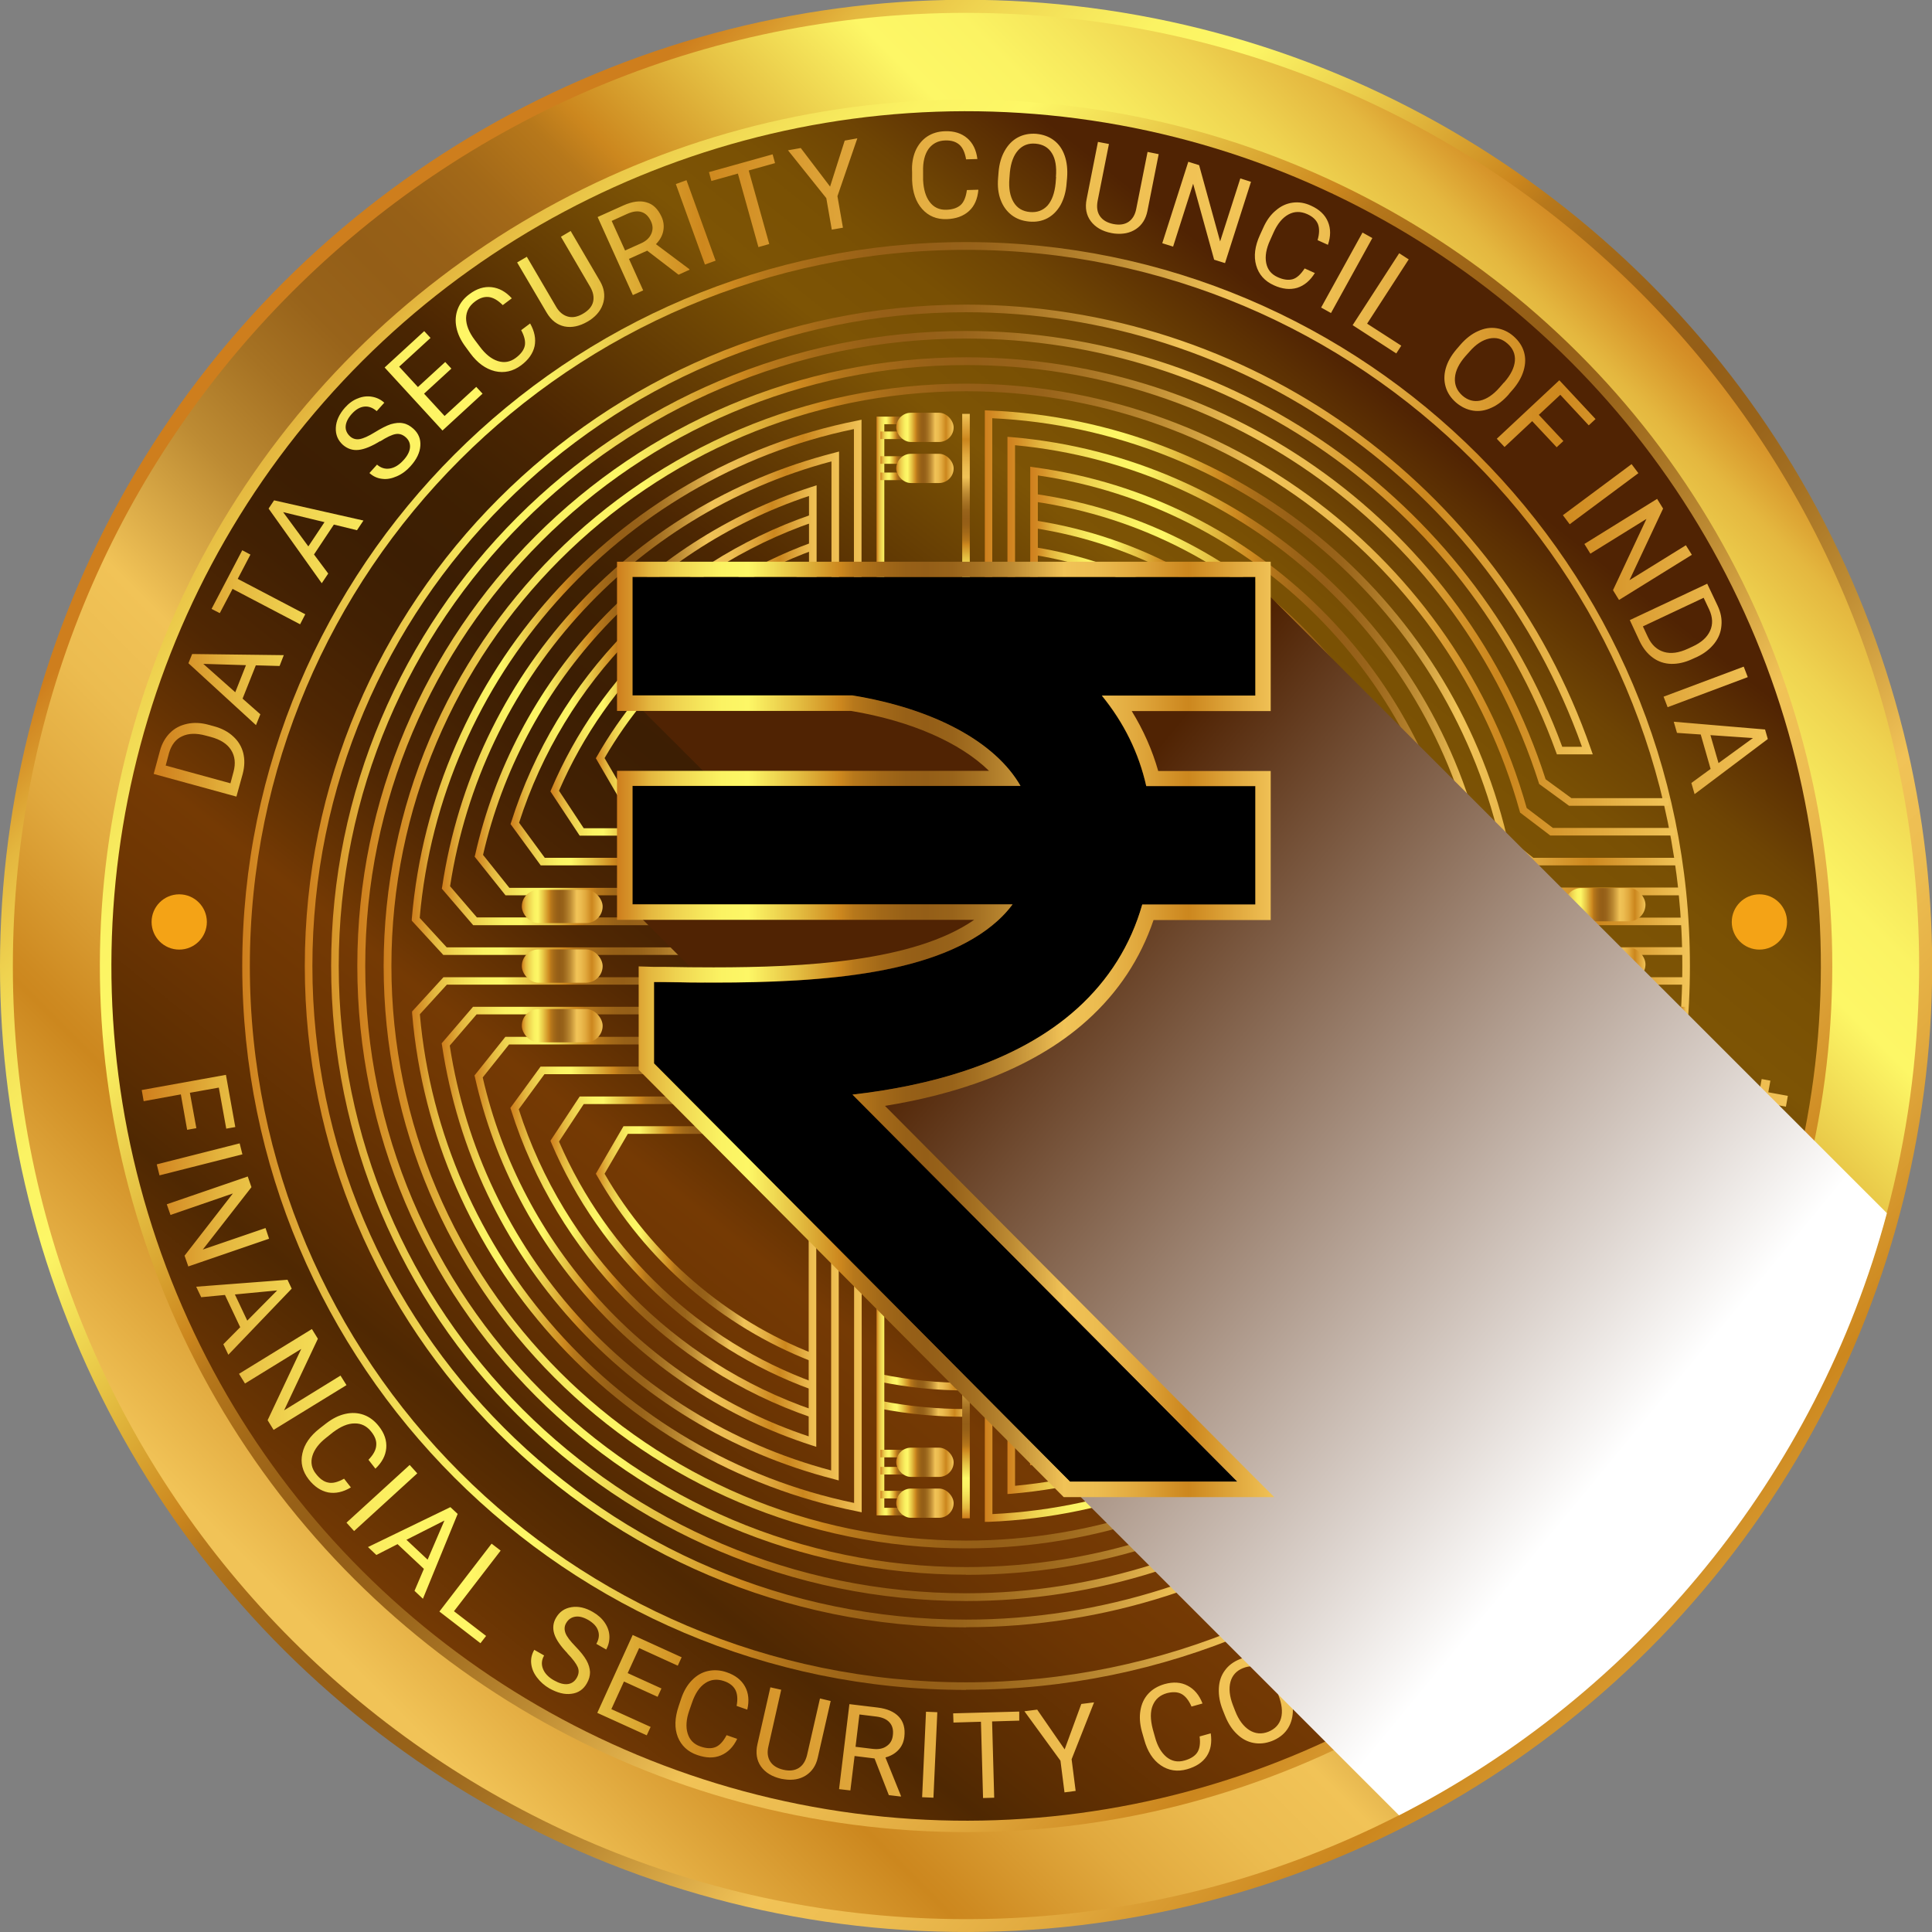 <?xml version="1.0" encoding="UTF-8"?>
<svg xmlns="http://www.w3.org/2000/svg" xmlns:xlink="http://www.w3.org/1999/xlink" viewBox="0 0 119.55 119.55">
  <rect x="0" y="0" width="119.55" height="119.55" fill="#808080" stroke="none"/>
  <defs>
    <style>
      .cls-1 {
        fill: url(#linear-gradient-84);
        mix-blend-mode: multiply;
      }

      .cls-1, .cls-2, .cls-3, .cls-4, .cls-5, .cls-6, .cls-7, .cls-8, .cls-9, .cls-10, .cls-11, .cls-12, .cls-13, .cls-14, .cls-15, .cls-16, .cls-17, .cls-18, .cls-19, .cls-20, .cls-21, .cls-22, .cls-23, .cls-24, .cls-25, .cls-26, .cls-27, .cls-28, .cls-29, .cls-30, .cls-31, .cls-32, .cls-33, .cls-34, .cls-35, .cls-36, .cls-37, .cls-38, .cls-39, .cls-40, .cls-41, .cls-42, .cls-43, .cls-44, .cls-45, .cls-46, .cls-47, .cls-48, .cls-49, .cls-50, .cls-51, .cls-52, .cls-53, .cls-54, .cls-55, .cls-56, .cls-57, .cls-58, .cls-59, .cls-60, .cls-61, .cls-62, .cls-63, .cls-64, .cls-65, .cls-66, .cls-67, .cls-68, .cls-69, .cls-70, .cls-71, .cls-72, .cls-73, .cls-74, .cls-75, .cls-76, .cls-77, .cls-78, .cls-79, .cls-80, .cls-81, .cls-82, .cls-83, .cls-84, .cls-85, .cls-86, .cls-87, .cls-88, .cls-89 {
        stroke-width: 0px;
      }

      .cls-90 {
        clip-path: url(#clippath);
      }

      .cls-2 {
        fill: none;
      }

      .cls-3 {
        fill: url(#linear-gradient);
      }

      .cls-4 {
        fill: #f4a316;
      }

      .cls-5 {
        fill: url(#linear-gradient-38);
      }

      .cls-6 {
        fill: url(#linear-gradient-33);
      }

      .cls-7 {
        fill: url(#linear-gradient-29);
      }

      .cls-8 {
        fill: url(#linear-gradient-32);
      }

      .cls-9 {
        fill: url(#linear-gradient-30);
      }

      .cls-10 {
        fill: url(#linear-gradient-31);
      }

      .cls-11 {
        fill: url(#linear-gradient-36);
      }

      .cls-12 {
        fill: url(#linear-gradient-39);
      }

      .cls-13 {
        fill: url(#linear-gradient-34);
      }

      .cls-14 {
        fill: url(#linear-gradient-37);
      }

      .cls-15 {
        fill: url(#linear-gradient-35);
      }

      .cls-16 {
        fill: url(#linear-gradient-28);
      }

      .cls-17 {
        fill: url(#linear-gradient-25);
      }

      .cls-18 {
        fill: url(#linear-gradient-11);
      }

      .cls-19 {
        fill: url(#linear-gradient-12);
      }

      .cls-20 {
        fill: url(#linear-gradient-13);
      }

      .cls-21 {
        fill: url(#linear-gradient-10);
      }

      .cls-22 {
        fill: url(#linear-gradient-17);
      }

      .cls-23 {
        fill: url(#linear-gradient-16);
      }

      .cls-24 {
        fill: url(#linear-gradient-19);
      }

      .cls-25 {
        fill: url(#linear-gradient-15);
      }

      .cls-26 {
        fill: url(#linear-gradient-23);
      }

      .cls-27 {
        fill: url(#linear-gradient-21);
      }

      .cls-28 {
        fill: url(#linear-gradient-18);
      }

      .cls-29 {
        fill: url(#linear-gradient-14);
      }

      .cls-30 {
        fill: url(#linear-gradient-22);
      }

      .cls-31 {
        fill: url(#linear-gradient-20);
      }

      .cls-32 {
        fill: url(#linear-gradient-27);
      }

      .cls-33 {
        fill: url(#linear-gradient-24);
      }

      .cls-34 {
        fill: url(#linear-gradient-26);
      }

      .cls-35 {
        fill: url(#linear-gradient-45);
      }

      .cls-36 {
        fill: url(#linear-gradient-46);
      }

      .cls-37 {
        fill: url(#linear-gradient-44);
      }

      .cls-38 {
        fill: url(#linear-gradient-48);
      }

      .cls-39 {
        fill: url(#linear-gradient-49);
      }

      .cls-40 {
        fill: url(#linear-gradient-47);
      }

      .cls-41 {
        fill: url(#linear-gradient-42);
      }

      .cls-42 {
        fill: url(#linear-gradient-43);
      }

      .cls-43 {
        fill: url(#linear-gradient-40);
      }

      .cls-44 {
        fill: url(#linear-gradient-41);
      }

      .cls-45 {
        fill: url(#linear-gradient-59);
      }

      .cls-46 {
        fill: url(#linear-gradient-57);
      }

      .cls-47 {
        fill: url(#linear-gradient-58);
      }

      .cls-48 {
        fill: url(#linear-gradient-55);
      }

      .cls-49 {
        fill: url(#linear-gradient-56);
      }

      .cls-50 {
        fill: url(#linear-gradient-53);
      }

      .cls-51 {
        fill: url(#linear-gradient-51);
      }

      .cls-52 {
        fill: url(#linear-gradient-52);
      }

      .cls-53 {
        fill: url(#linear-gradient-50);
      }

      .cls-54 {
        fill: url(#linear-gradient-54);
      }

      .cls-55 {
        fill: url(#linear-gradient-60);
      }

      .cls-56 {
        fill: url(#linear-gradient-61);
      }

      .cls-57 {
        fill: url(#linear-gradient-62);
      }

      .cls-58 {
        fill: url(#linear-gradient-65);
      }

      .cls-59 {
        fill: url(#linear-gradient-79);
      }

      .cls-60 {
        fill: url(#linear-gradient-78);
      }

      .cls-61 {
        fill: url(#linear-gradient-77);
      }

      .cls-62 {
        fill: url(#linear-gradient-75);
      }

      .cls-63 {
        fill: url(#linear-gradient-76);
      }

      .cls-64 {
        fill: url(#linear-gradient-74);
      }

      .cls-65 {
        fill: url(#linear-gradient-67);
      }

      .cls-66 {
        fill: url(#linear-gradient-68);
      }

      .cls-67 {
        fill: url(#linear-gradient-66);
      }

      .cls-68 {
        fill: url(#linear-gradient-63);
      }

      .cls-69 {
        fill: url(#linear-gradient-69);
      }

      .cls-70 {
        fill: url(#linear-gradient-64);
      }

      .cls-71 {
        fill: url(#linear-gradient-71);
      }

      .cls-72 {
        fill: url(#linear-gradient-72);
      }

      .cls-73 {
        fill: url(#linear-gradient-70);
      }

      .cls-74 {
        fill: url(#linear-gradient-73);
      }

      .cls-75 {
        fill: url(#linear-gradient-85);
      }

      .cls-76 {
        fill: url(#linear-gradient-82);
      }

      .cls-77 {
        fill: url(#linear-gradient-83);
      }

      .cls-78 {
        fill: url(#linear-gradient-86);
      }

      .cls-79 {
        fill: url(#linear-gradient-80);
      }

      .cls-80 {
        fill: url(#linear-gradient-81);
      }

      .cls-81 {
        fill: #000;
      }

      .cls-82 {
        fill: url(#linear-gradient-4);
      }

      .cls-83 {
        fill: url(#linear-gradient-2);
      }

      .cls-84 {
        fill: url(#linear-gradient-3);
      }

      .cls-85 {
        fill: url(#linear-gradient-8);
      }

      .cls-86 {
        fill: url(#linear-gradient-9);
      }

      .cls-87 {
        fill: url(#linear-gradient-7);
      }

      .cls-88 {
        fill: url(#linear-gradient-5);
      }

      .cls-89 {
        fill: url(#linear-gradient-6);
      }

      .cls-91 {
        isolation: isolate;
      }
    </style>
    <clipPath id="clippath">
      <circle class="cls-2" cx="59.78" cy="59.78" r="59.78" transform="translate(-17.82 26.22) rotate(-21.62)"/>
    </clipPath>
    <linearGradient id="linear-gradient" x1="22.45" y1="22.45" x2="110.43" y2="110.43" gradientTransform="translate(26.22 -17.82) rotate(21.62)" gradientUnits="userSpaceOnUse">
      <stop offset="0" stop-color="#ce7e1d"/>
      <stop offset=".02" stop-color="#d69329"/>
      <stop offset=".05" stop-color="#e4b73f"/>
      <stop offset=".09" stop-color="#efd350"/>
      <stop offset=".13" stop-color="#f6e75c"/>
      <stop offset=".16" stop-color="#fbf363"/>
      <stop offset=".2" stop-color="#fdf766"/>
      <stop offset=".27" stop-color="#e6c244"/>
      <stop offset=".34" stop-color="#cc871e"/>
      <stop offset=".36" stop-color="#b7781b"/>
      <stop offset=".4" stop-color="#a36918"/>
      <stop offset=".44" stop-color="#976017"/>
      <stop offset=".47" stop-color="#945e17"/>
      <stop offset=".51" stop-color="#98631a"/>
      <stop offset=".55" stop-color="#a67223"/>
      <stop offset=".6" stop-color="#bd8b33"/>
      <stop offset=".65" stop-color="#ddad49"/>
      <stop offset=".68" stop-color="#f1c357"/>
      <stop offset=".73" stop-color="#ecbc50"/>
      <stop offset=".79" stop-color="#e1a93e"/>
      <stop offset=".86" stop-color="#ce8a21"/>
      <stop offset=".87" stop-color="#cc871e"/>
      <stop offset="1" stop-color="#f1c357"/>
    </linearGradient>
    <linearGradient id="linear-gradient-2" x1="102.3" y1="17.25" x2="19.09" y2="100.46" gradientTransform="matrix(1,0,0,1,0,0)" xlink:href="#linear-gradient"/>
    <linearGradient id="linear-gradient-3" x1="18.04" y1="18.04" x2="103.55" y2="103.55" gradientTransform="translate(111.21 -7.31) rotate(82.48)" xlink:href="#linear-gradient"/>
    <linearGradient id="linear-gradient-4" x1="87.21" y1="25.3" x2="26.59" y2="101.48" gradientTransform="translate(109.01 -8.94) rotate(80.62)" gradientUnits="userSpaceOnUse">
      <stop offset="0" stop-color="#502303"/>
      <stop offset=".03" stop-color="#5c3003"/>
      <stop offset=".08" stop-color="#6e4404"/>
      <stop offset=".13" stop-color="#795004"/>
      <stop offset=".19" stop-color="#7d5405"/>
      <stop offset=".34" stop-color="#4f2802"/>
      <stop offset=".35" stop-color="#4b2602"/>
      <stop offset=".41" stop-color="#3f2002"/>
      <stop offset=".47" stop-color="#3c1e03"/>
      <stop offset=".52" stop-color="#412003"/>
      <stop offset=".59" stop-color="#502703"/>
      <stop offset=".65" stop-color="#683403"/>
      <stop offset=".68" stop-color="#753a04"/>
      <stop offset=".74" stop-color="#6e3603"/>
      <stop offset=".83" stop-color="#5b2d02"/>
      <stop offset=".87" stop-color="#4f2802"/>
      <stop offset="1" stop-color="#753a04"/>
    </linearGradient>
    <linearGradient id="linear-gradient-5" x1="14.98" y1="59.78" x2="104.57" y2="59.78" gradientTransform="matrix(1,0,0,1,0,0)" xlink:href="#linear-gradient"/>
    <linearGradient id="linear-gradient-6" x1="9.52" y1="28.7" x2="109.39" y2="28.7" gradientUnits="userSpaceOnUse">
      <stop offset="0" stop-color="#d07f1d"/>
      <stop offset=".02" stop-color="#d79329"/>
      <stop offset=".05" stop-color="#e5b73f"/>
      <stop offset=".09" stop-color="#f0d350"/>
      <stop offset=".13" stop-color="#f8e75c"/>
      <stop offset=".16" stop-color="#fdf363"/>
      <stop offset=".2" stop-color="#fff766"/>
      <stop offset=".27" stop-color="#e7c243"/>
      <stop offset=".34" stop-color="#ce881e"/>
      <stop offset=".41" stop-color="#dca035"/>
      <stop offset=".5" stop-color="#e8b447"/>
      <stop offset=".59" stop-color="#efc053"/>
      <stop offset=".68" stop-color="#f2c457"/>
      <stop offset=".73" stop-color="#edbd50"/>
      <stop offset=".79" stop-color="#e2aa3e"/>
      <stop offset=".86" stop-color="#d08b21"/>
      <stop offset=".87" stop-color="#ce881e"/>
      <stop offset="1" stop-color="#f2c457"/>
    </linearGradient>
    <linearGradient id="linear-gradient-7" x1="8.76" y1="88.89" x2="110.63" y2="88.89" xlink:href="#linear-gradient-6"/>
    <linearGradient id="linear-gradient-8" x1="63.94" y1="44.83" x2="104.4" y2="44.83" gradientTransform="matrix(1,0,0,1,0,0)" xlink:href="#linear-gradient"/>
    <linearGradient id="linear-gradient-9" x1="31.58" y1="42.7" x2="50.36" y2="42.7" gradientTransform="matrix(1,0,0,1,0,0)" xlink:href="#linear-gradient"/>
    <linearGradient id="linear-gradient-10" x1="18.85" y1="59.78" x2="98.55" y2="59.78" gradientTransform="matrix(1,0,0,1,0,0)" xlink:href="#linear-gradient"/>
    <linearGradient id="linear-gradient-11" x1="63.94" y1="45.65" x2="87.66" y2="45.65" gradientTransform="matrix(1,0,0,1,0,0)" xlink:href="#linear-gradient"/>
    <linearGradient id="linear-gradient-12" x1="34.06" y1="42.64" x2="50.37" y2="42.64" gradientTransform="matrix(1,0,0,1,0,0)" xlink:href="#linear-gradient"/>
    <linearGradient id="linear-gradient-13" x1="54.44" y1="87.18" x2="59.77" y2="87.18" gradientTransform="matrix(1,0,0,1,0,0)" xlink:href="#linear-gradient"/>
    <linearGradient id="linear-gradient-14" x1="63.74" y1="73.9" x2="87.66" y2="73.9" gradientTransform="matrix(1,0,0,1,0,0)" xlink:href="#linear-gradient"/>
    <linearGradient id="linear-gradient-15" x1="34.06" y1="76.91" x2="50.37" y2="76.91" gradientTransform="matrix(1,0,0,1,0,0)" xlink:href="#linear-gradient"/>
    <linearGradient id="linear-gradient-16" x1="36.87" y1="76.96" x2="50.37" y2="76.96" gradientTransform="matrix(1,0,0,1,0,0)" xlink:href="#linear-gradient"/>
    <linearGradient id="linear-gradient-17" x1="63.94" y1="73.95" x2="85.93" y2="73.95" gradientTransform="matrix(1,0,0,1,0,0)" xlink:href="#linear-gradient"/>
    <linearGradient id="linear-gradient-18" x1="54.43" y1="85.53" x2="59.77" y2="85.53" gradientTransform="matrix(1,0,0,1,0,0)" xlink:href="#linear-gradient"/>
    <linearGradient id="linear-gradient-19" x1="63.94" y1="45.5" x2="85.9" y2="45.5" gradientTransform="matrix(1,0,0,1,0,0)" xlink:href="#linear-gradient"/>
    <linearGradient id="linear-gradient-20" x1="36.87" y1="42.59" x2="50.37" y2="42.59" gradientTransform="matrix(1,0,0,1,0,0)" xlink:href="#linear-gradient"/>
    <linearGradient id="linear-gradient-21" x1="102.23" y1="68.08" x2="103.64" y2="68.08" gradientTransform="matrix(1,0,0,1,0,0)" xlink:href="#linear-gradient"/>
    <linearGradient id="linear-gradient-22" x1="23.74" y1="59.78" x2="103.64" y2="59.78" gradientTransform="matrix(1,0,0,1,0,0)" xlink:href="#linear-gradient"/>
    <linearGradient id="linear-gradient-23" x1="31.58" y1="76.85" x2="50.36" y2="76.85" gradientTransform="matrix(1,0,0,1,0,0)" xlink:href="#linear-gradient"/>
    <linearGradient id="linear-gradient-24" x1="63.94" y1="74.72" x2="104.4" y2="74.72" gradientTransform="matrix(1,0,0,1,0,0)" xlink:href="#linear-gradient"/>
    <linearGradient id="linear-gradient-25" x1="22.11" y1="59.78" x2="103.25" y2="59.78" gradientTransform="matrix(1,0,0,1,0,0)" xlink:href="#linear-gradient"/>
    <linearGradient id="linear-gradient-26" x1="29.36" y1="42.71" x2="50.52" y2="42.71" gradientTransform="matrix(1,0,0,1,0,0)" xlink:href="#linear-gradient"/>
    <linearGradient id="linear-gradient-27" x1="54.24" y1="31.81" x2="57.3" y2="31.81" gradientTransform="matrix(1,0,0,1,0,0)" xlink:href="#linear-gradient"/>
    <linearGradient id="linear-gradient-28" x1="25.48" y1="42.53" x2="53.32" y2="42.53" gradientTransform="matrix(1,0,0,1,0,0)" xlink:href="#linear-gradient"/>
    <linearGradient id="linear-gradient-29" x1="27.34" y1="42.6" x2="51.91" y2="42.6" gradientTransform="matrix(1,0,0,1,0,0)" xlink:href="#linear-gradient"/>
    <linearGradient id="linear-gradient-30" x1="59.77" y1="37.85" x2="59.77" y2="25.61" gradientTransform="matrix(1,0,0,1,0,0)" xlink:href="#linear-gradient"/>
    <linearGradient id="linear-gradient-31" x1="63.74" y1="43.06" x2="104.33" y2="43.06" gradientTransform="matrix(1,0,0,1,0,0)" xlink:href="#linear-gradient"/>
    <linearGradient id="linear-gradient-32" x1="62.34" y1="41.22" x2="104.18" y2="41.22" gradientTransform="matrix(1,0,0,1,0,0)" xlink:href="#linear-gradient"/>
    <linearGradient id="linear-gradient-33" x1="60.93" y1="39.47" x2="103.95" y2="39.47" gradientTransform="matrix(1,0,0,1,0,0)" xlink:href="#linear-gradient"/>
    <linearGradient id="linear-gradient-34" x1="63.74" y1="76.49" x2="94.78" y2="76.49" gradientTransform="matrix(1,0,0,1,0,0)" xlink:href="#linear-gradient"/>
    <linearGradient id="linear-gradient-35" x1="102.23" y1="62.54" x2="104.33" y2="62.54" gradientTransform="matrix(1,0,0,1,0,0)" xlink:href="#linear-gradient"/>
    <linearGradient id="linear-gradient-36" x1="59.77" y1="93.94" x2="59.77" y2="81.53" gradientTransform="matrix(1,0,0,1,0,0)" xlink:href="#linear-gradient"/>
    <linearGradient id="linear-gradient-37" x1="102.23" y1="66.23" x2="103.95" y2="66.23" gradientTransform="matrix(1,0,0,1,0,0)" xlink:href="#linear-gradient"/>
    <linearGradient id="linear-gradient-38" x1="60.94" y1="80.13" x2="94.92" y2="80.13" gradientTransform="matrix(1,0,0,1,0,0)" xlink:href="#linear-gradient"/>
    <linearGradient id="linear-gradient-39" x1="102.23" y1="64.39" x2="104.18" y2="64.39" gradientTransform="matrix(1,0,0,1,0,0)" xlink:href="#linear-gradient"/>
    <linearGradient id="linear-gradient-40" x1="62.34" y1="78.31" x2="94.78" y2="78.31" gradientTransform="matrix(1,0,0,1,0,0)" xlink:href="#linear-gradient"/>
    <linearGradient id="linear-gradient-41" x1="54.24" y1="84.24" x2="57.3" y2="84.24" gradientTransform="matrix(1,0,0,1,0,0)" xlink:href="#linear-gradient"/>
    <linearGradient id="linear-gradient-42" x1="29.36" y1="76.84" x2="50.52" y2="76.84" gradientTransform="matrix(1,0,0,1,0,0)" xlink:href="#linear-gradient"/>
    <linearGradient id="linear-gradient-43" x1="27.34" y1="76.96" x2="51.91" y2="76.96" gradientTransform="matrix(1,0,0,1,0,0)" xlink:href="#linear-gradient"/>
    <linearGradient id="linear-gradient-44" x1="25.48" y1="77.02" x2="53.32" y2="77.02" gradientTransform="matrix(1,0,0,1,0,0)" xlink:href="#linear-gradient"/>
    <linearGradient id="linear-gradient-45" x1="54.48" y1="26.94" x2="57.3" y2="26.94" gradientTransform="matrix(1,0,0,1,0,0)" xlink:href="#linear-gradient"/>
    <linearGradient id="linear-gradient-46" x1="54.48" y1="28.46" x2="57.3" y2="28.46" gradientTransform="matrix(1,0,0,1,0,0)" xlink:href="#linear-gradient"/>
    <linearGradient id="linear-gradient-47" x1="54.48" y1="29.48" x2="57.3" y2="29.48" gradientTransform="matrix(1,0,0,1,0,0)" xlink:href="#linear-gradient"/>
    <linearGradient id="linear-gradient-48" x1="54.48" y1="92.48" x2="57.3" y2="92.48" gradientTransform="matrix(1,0,0,1,0,0)" xlink:href="#linear-gradient"/>
    <linearGradient id="linear-gradient-49" x1="54.48" y1="91.01" x2="57.3" y2="91.01" gradientTransform="matrix(1,0,0,1,0,0)" xlink:href="#linear-gradient"/>
    <linearGradient id="linear-gradient-50" x1="54.48" y1="89.94" x2="57.3" y2="89.94" gradientTransform="matrix(1,0,0,1,0,0)" xlink:href="#linear-gradient"/>
    <linearGradient id="linear-gradient-51" x1="55.46" y1="26.44" x2="59" y2="26.44" gradientTransform="matrix(1,0,0,1,0,0)" xlink:href="#linear-gradient"/>
    <linearGradient id="linear-gradient-52" x1="96.82" y1="59.67" x2="101.82" y2="59.67" gradientTransform="matrix(1,0,0,1,0,0)" xlink:href="#linear-gradient"/>
    <linearGradient id="linear-gradient-53" x1="96.82" y1="55.98" x2="101.82" y2="55.98" gradientTransform="matrix(1,0,0,1,0,0)" xlink:href="#linear-gradient"/>
    <linearGradient id="linear-gradient-54" x1="32.29" y1="56.09" x2="37.28" y2="56.09" gradientTransform="matrix(1,0,0,1,0,0)" xlink:href="#linear-gradient"/>
    <linearGradient id="linear-gradient-55" x1="32.29" y1="59.78" x2="37.28" y2="59.78" gradientTransform="matrix(1,0,0,1,0,0)" xlink:href="#linear-gradient"/>
    <linearGradient id="linear-gradient-56" x1="80.47" y1="60.69" x2="83.96" y2="60.69" gradientTransform="matrix(1,0,0,1,0,0)" xlink:href="#linear-gradient"/>
    <linearGradient id="linear-gradient-57" x1="174.24" y1="-2975.45" x2="179.24" y2="-2975.45" gradientTransform="translate(-95.48 3026.37)" xlink:href="#linear-gradient"/>
    <linearGradient id="linear-gradient-58" x1="78.49" y1="59.82" x2="81.65" y2="59.82" gradientTransform="translate(-.23 -1.79)" xlink:href="#linear-gradient"/>
    <linearGradient id="linear-gradient-59" x1="76.7" y1="75.5" x2="79.86" y2="75.5" gradientTransform="translate(-.23 -1.79)" xlink:href="#linear-gradient"/>
    <linearGradient id="linear-gradient-60" x1="32.29" y1="63.47" x2="37.28" y2="63.47" gradientTransform="matrix(1,0,0,1,0,0)" xlink:href="#linear-gradient"/>
    <linearGradient id="linear-gradient-61" x1="55.46" y1="28.99" x2="59" y2="28.99" gradientTransform="matrix(1,0,0,1,0,0)" xlink:href="#linear-gradient"/>
    <linearGradient id="linear-gradient-62" x1="55.46" y1="93.01" x2="59" y2="93.01" gradientTransform="matrix(1,0,0,1,0,0)" xlink:href="#linear-gradient"/>
    <linearGradient id="linear-gradient-63" x1="55.46" y1="90.48" x2="59" y2="90.48" gradientTransform="matrix(1,0,0,1,0,0)" xlink:href="#linear-gradient"/>
    <linearGradient id="linear-gradient-64" x1="94.54" y1="65.38" x2="102.47" y2="65.38" gradientTransform="matrix(1,0,0,1,0,0)" xlink:href="#linear-gradient"/>
    <linearGradient id="linear-gradient-65" x1="94.61" y1="62.87" x2="96.95" y2="62.87" gradientTransform="matrix(1,0,0,1,0,0)" xlink:href="#linear-gradient"/>
    <linearGradient id="linear-gradient-66" x1="100.04" y1="67.88" x2="102.4" y2="67.88" gradientTransform="matrix(1,0,0,1,0,0)" xlink:href="#linear-gradient"/>
    <linearGradient id="linear-gradient-67" x1="97.96" y1="66.84" x2="102.4" y2="66.84" gradientTransform="translate(76.58 -51.26) rotate(44.99)" xlink:href="#linear-gradient"/>
    <linearGradient id="linear-gradient-68" x1="103.91" y1="62.88" x2="104.38" y2="62.88" gradientTransform="matrix(1,0,0,1,0,0)" xlink:href="#linear-gradient"/>
    <linearGradient id="linear-gradient-69" x1="95.87" y1="65.79" x2="102.4" y2="65.79" gradientTransform="translate(75.54 -50.82) rotate(44.99)" xlink:href="#linear-gradient"/>
    <linearGradient id="linear-gradient-70" x1="94.61" y1="64.96" x2="101.14" y2="64.96" gradientTransform="translate(74.58 -50.18) rotate(44.99)" xlink:href="#linear-gradient"/>
    <linearGradient id="linear-gradient-71" x1="94.61" y1="63.92" x2="99.03" y2="63.92" gradientTransform="matrix(1,0,0,1,0,0)" xlink:href="#linear-gradient"/>
    <linearGradient id="linear-gradient-72" x1="55.36" y1="66.3" x2="83.58" y2="66.3" gradientTransform="matrix(1,0,0,1,0,0)" xlink:href="#linear-gradient"/>
    <linearGradient id="linear-gradient-73" x1="56.13" y1="65.31" x2="81.51" y2="65.31" gradientTransform="matrix(1,0,0,1,0,0)" xlink:href="#linear-gradient"/>
    <linearGradient id="linear-gradient-74" x1="60.98" y1="64.33" x2="78.84" y2="64.33" gradientTransform="matrix(1,0,0,1,0,0)" xlink:href="#linear-gradient"/>
    <linearGradient id="linear-gradient-75" x1="74.01" y1="65.9" x2="77.42" y2="65.9" gradientTransform="matrix(1,0,0,1,0,0)" xlink:href="#linear-gradient"/>
    <linearGradient id="linear-gradient-76" x1="75.13" y1="67.87" x2="78.55" y2="67.87" gradientTransform="matrix(1,0,0,1,0,0)" xlink:href="#linear-gradient"/>
    <linearGradient id="linear-gradient-77" x1="76.29" y1="69.84" x2="79.7" y2="69.84" gradientTransform="matrix(1,0,0,1,0,0)" xlink:href="#linear-gradient"/>
    <linearGradient id="linear-gradient-78" x1="57.61" y1="-3064.41" x2="75.41" y2="-3064.41" gradientTransform="translate(0 -2987.97) scale(1 -1)" xlink:href="#linear-gradient"/>
    <linearGradient id="linear-gradient-79" x1="57.61" y1="-3066.08" x2="73.27" y2="-3066.08" gradientTransform="translate(0 -2987.97) scale(1 -1)" xlink:href="#linear-gradient"/>
    <linearGradient id="linear-gradient-80" x1="57.61" y1="-3067.85" x2="70.84" y2="-3067.85" gradientTransform="translate(0 -2987.97) scale(1 -1)" xlink:href="#linear-gradient"/>
    <linearGradient id="linear-gradient-81" x1="64.56" y1="-3064.42" x2="68.09" y2="-3064.42" gradientTransform="translate(0 -2987.97) scale(1 -1)" xlink:href="#linear-gradient"/>
    <linearGradient id="linear-gradient-82" x1="66.13" y1="-3062.38" x2="69.66" y2="-3062.38" gradientTransform="translate(0 -2987.97) scale(1 -1)" xlink:href="#linear-gradient"/>
    <linearGradient id="linear-gradient-83" x1="67.64" y1="-3060.34" x2="71.17" y2="-3060.34" gradientTransform="translate(0 -2987.97) scale(1 -1)" xlink:href="#linear-gradient"/>
    <linearGradient id="linear-gradient-84" x1="62.19" y1="57.7" x2="100.64" y2="89.41" gradientUnits="userSpaceOnUse">
      <stop offset="0" stop-color="#502303"/>
      <stop offset=".8" stop-color="#dbd2cc"/>
      <stop offset="1" stop-color="#fff"/>
    </linearGradient>
    <linearGradient id="linear-gradient-85" x1="81.03" y1="32.8" x2="40.62" y2="86.67" gradientUnits="userSpaceOnUse">
      <stop offset="0" stop-color="#502303"/>
      <stop offset=".04" stop-color="#613903"/>
      <stop offset=".09" stop-color="#704d04"/>
      <stop offset=".15" stop-color="#795904"/>
      <stop offset=".2" stop-color="#7d5d05"/>
      <stop offset=".33" stop-color="#4f2802"/>
      <stop offset=".34" stop-color="#4f2802"/>
      <stop offset=".35" stop-color="#4b2602"/>
      <stop offset=".41" stop-color="#3f2002"/>
      <stop offset=".47" stop-color="#3c1e03"/>
      <stop offset=".52" stop-color="#412003"/>
      <stop offset=".59" stop-color="#502703"/>
      <stop offset=".65" stop-color="#683403"/>
      <stop offset=".68" stop-color="#753a04"/>
      <stop offset=".74" stop-color="#6e3603"/>
      <stop offset=".83" stop-color="#5b2d02"/>
      <stop offset=".87" stop-color="#4f2802"/>
      <stop offset="1" stop-color="#753a04"/>
    </linearGradient>
    <linearGradient id="linear-gradient-86" x1="38.18" y1="63.7" x2="78.85" y2="63.7" gradientTransform="matrix(1,0,0,1,0,0)" xlink:href="#linear-gradient"/>
  </defs>
  <g class="cls-91">
    <g id="Layer_2" data-name="Layer 2">
      <g id="OBJECTS">
        <g>
          <g class="cls-90">
            <circle class="cls-3" cx="59.78" cy="59.78" r="59.78" transform="translate(-17.82 26.22) rotate(-21.62)"/>
            <path class="cls-83" d="M118.75,60.49c-.07,5.04-.76,9.93-2,14.57-4.36,16.29-15.51,29.77-30.19,37.27-8.25,4.21-17.61,6.54-27.5,6.42C26.49,118.36.4,91.64.8,59.07,1.19,26.49,27.91.41,60.49.8c32.57.4,58.65,27.12,58.26,59.69Z"/>
            <circle class="cls-84" cx="59.78" cy="59.78" r="53.6" transform="translate(-7.31 111.21) rotate(-82.48)"/>
          </g>
          <circle class="cls-82" cx="59.78" cy="59.78" r="52.89" transform="translate(-8.94 109.01) rotate(-80.62)"/>
          <path class="cls-88" d="M59.78,104.57c-24.7,0-44.79-20.09-44.79-44.79S35.08,14.98,59.78,14.98s44.79,20.09,44.79,44.79-20.09,44.79-44.79,44.79ZM59.78,15.46c-24.44,0-44.32,19.88-44.32,44.32s19.88,44.32,44.32,44.32,44.32-19.88,44.32-44.32S84.21,15.46,59.78,15.46Z"/>
          <g>
            <path class="cls-89" d="M14.62,49.29l-5.11-1.4.39-1.44c.12-.44.33-.81.62-1.1.29-.29.64-.47,1.06-.56.41-.09.86-.07,1.33.06l.33.09c.48.13.88.34,1.19.63.31.28.52.63.62,1.02.1.4.09.83-.03,1.29l-.39,1.41ZM10.25,47.37l4.01,1.1.19-.71c.14-.52.09-.97-.15-1.35s-.66-.65-1.26-.81l-.3-.08c-.58-.16-1.07-.15-1.47.04-.4.18-.66.53-.81,1.03l-.21.79ZM15.83,41.17l-.82,2.06,1.1.97-.27.67-4.18-3.83.23-.57,5.67.07-.26.67-1.47-.04ZM14.56,42.83l.66-1.67-2.64-.08,1.97,1.75ZM15.5,34.31l-.79,1.51,4.18,2.19-.32.62-4.18-2.19-.79,1.5-.51-.26,1.9-3.63.51.27ZM20.66,32.46l-1.23,1.85.88,1.18-.4.6-3.29-4.62.34-.51,5.53,1.25-.4.6-1.43-.35ZM19.08,33.81l1-1.5-2.56-.62,1.56,2.12ZM23.53,27.29c-.53.33-.98.51-1.34.55-.37.04-.69-.07-.97-.31-.31-.28-.46-.63-.44-1.06.02-.43.21-.84.56-1.24.24-.27.51-.47.81-.58.29-.12.59-.15.87-.1.29.05.54.17.76.37l-.47.52c-.24-.21-.5-.31-.77-.28s-.53.18-.78.46c-.23.26-.35.51-.37.75s.08.46.28.64c.16.14.36.2.59.16s.54-.18.93-.42c.39-.24.72-.41.99-.5.28-.08.53-.11.76-.06.23.04.44.16.64.34.32.29.46.64.43,1.06-.03.42-.23.84-.61,1.26-.24.27-.52.48-.84.62s-.62.2-.91.16c-.29-.03-.56-.15-.79-.36l.47-.52c.24.21.51.29.8.24.3-.05.58-.23.84-.52.25-.27.38-.54.4-.78.02-.25-.07-.46-.26-.63-.19-.17-.4-.24-.63-.2-.23.04-.55.19-.97.46ZM27.93,22.81l-1.69,1.55,1.27,1.38,1.96-1.8.39.42-2.48,2.28-3.58-3.9,2.45-2.25.39.42-1.94,1.78,1.16,1.26,1.69-1.55.39.42ZM32.8,20.01c.28.49.37.96.28,1.41-.1.45-.38.85-.84,1.19-.5.37-1.04.49-1.61.36-.57-.14-1.08-.5-1.53-1.11l-.3-.41c-.29-.39-.48-.79-.56-1.2-.08-.4-.05-.78.09-1.14s.38-.66.72-.91c.45-.34.91-.48,1.37-.43.46.05.88.28,1.25.69l-.56.42c-.3-.3-.59-.47-.87-.5-.28-.03-.56.06-.85.28-.36.27-.54.61-.55,1.02,0,.42.17.87.54,1.36l.31.41c.34.46.71.76,1.11.89s.77.06,1.11-.19c.31-.23.5-.48.56-.74s-.01-.59-.22-.98l.56-.42ZM35.31,14.29l1.82,3.11c.25.43.32.86.21,1.3-.11.43-.38.8-.82,1.1l-.16.1c-.5.29-.98.39-1.43.3-.46-.1-.82-.38-1.1-.85l-1.83-3.11.6-.35,1.81,3.09c.19.33.44.53.73.61.29.08.6.02.94-.18.34-.2.55-.44.62-.73.07-.29.01-.6-.18-.93l-1.81-3.1.61-.36ZM40.05,15.51l-1.13.51.88,1.95-.64.29-2.18-4.83,1.6-.72c.54-.24,1.02-.31,1.42-.19.41.11.71.41.93.88.14.3.17.6.11.9-.06.3-.21.56-.45.81l2.06,1.54.02.04-.68.31-1.93-1.48ZM38.68,15.5l.98-.44c.32-.14.53-.34.64-.59.11-.25.11-.51-.02-.78-.14-.3-.33-.49-.58-.57-.25-.08-.54-.04-.88.11l-.97.44.83,1.83ZM44.28,16.13l-.66.24-1.8-4.98.66-.24,1.8,4.98ZM47.97,10.09l-1.64.46,1.27,4.55-.67.19-1.27-4.55-1.64.46-.15-.55,3.94-1.1.15.55ZM51.36,11.56l.91-2.86.78-.14-1.23,3.58.34,1.95-.69.12-.34-1.95-2.37-2.96.79-.14,1.81,2.38ZM60.54,11.75c-.05.56-.24,1-.58,1.31-.34.31-.8.48-1.38.5-.62.02-1.13-.19-1.52-.63-.39-.44-.59-1.03-.62-1.78v-.51c-.03-.49.05-.93.21-1.31.17-.38.41-.67.72-.88.32-.21.69-.32,1.11-.33.56-.02,1.02.13,1.37.43.35.3.56.73.63,1.29l-.7.02c-.07-.42-.21-.73-.42-.91-.21-.18-.49-.27-.86-.26-.45.01-.79.19-1.04.52-.24.34-.36.81-.34,1.42v.51c.03.58.16,1.03.41,1.36.25.33.59.49,1.02.48.39-.01.68-.11.89-.29.2-.18.33-.49.39-.93l.7-.02ZM66,11.35c-.04.52-.17.96-.37,1.33-.21.37-.48.64-.81.82-.34.18-.72.25-1.14.21-.42-.04-.78-.17-1.08-.4-.3-.23-.53-.54-.68-.94-.15-.39-.2-.84-.16-1.34l.03-.38c.04-.51.17-.95.38-1.32.21-.37.48-.65.82-.83.34-.18.72-.25,1.13-.22.42.04.79.17,1.09.4.31.23.53.55.67.95s.19.86.15,1.38l-.03.33ZM65.34,10.95c.05-.63-.03-1.12-.25-1.47-.22-.36-.56-.55-1.01-.59-.44-.04-.8.1-1.08.41s-.45.77-.51,1.36l-.03.39c-.05.61.04,1.09.26,1.46s.56.57,1.01.61c.45.04.81-.1,1.09-.4.27-.31.44-.77.5-1.38l.03-.39ZM71.7,9.53l-.7,3.53c-.1.49-.33.86-.7,1.11s-.82.34-1.35.28l-.18-.03c-.57-.11-.99-.36-1.27-.73-.28-.37-.37-.83-.26-1.37l.7-3.54.68.13-.7,3.52c-.07.38-.03.69.14.94.17.25.44.41.82.49.39.08.71.03.95-.13.25-.17.41-.44.48-.81l.7-3.52.69.14ZM75.8,16.28l-.67-.21-1.3-4.7-1.24,3.89-.67-.21,1.61-5.04.67.21,1.3,4.72,1.25-3.9.66.21-1.61,5.04ZM81.37,16.88c-.29.48-.66.79-1.1.93-.44.13-.93.08-1.45-.16-.57-.26-.93-.67-1.09-1.23-.16-.56-.08-1.19.23-1.87l.21-.46c.2-.45.46-.81.78-1.07.31-.27.66-.43,1.04-.48.38-.05.76.01,1.14.19.51.23.86.56,1.04.99s.18.9,0,1.43l-.64-.29c.12-.41.12-.74.02-1-.11-.26-.33-.46-.66-.61-.41-.18-.79-.18-1.16.02-.37.2-.68.57-.93,1.13l-.21.47c-.24.52-.32.99-.24,1.4.08.41.31.7.71.88.35.16.66.2.92.13.26-.07.51-.3.75-.67l.64.29ZM82.36,19.37l-.61-.34,2.56-4.64.61.34-2.56,4.64ZM84.6,20.03l2.11,1.36-.31.48-2.7-1.75,2.88-4.45.59.38-2.57,3.97ZM93.38,24.38c-.34.39-.7.68-1.09.85-.38.18-.77.24-1.14.18-.37-.06-.72-.22-1.05-.5-.31-.27-.53-.59-.64-.96s-.11-.75,0-1.15c.11-.4.33-.79.66-1.18l.25-.29c.33-.38.7-.67,1.09-.84.39-.18.77-.24,1.15-.18.38.06.73.22,1.04.49.32.28.54.6.65.97s.1.75-.02,1.16c-.12.41-.35.81-.69,1.2l-.22.25ZM93.08,23.66c.41-.47.63-.92.66-1.34s-.13-.78-.47-1.07c-.33-.29-.7-.39-1.12-.3-.41.09-.82.35-1.21.8l-.26.29c-.4.46-.62.9-.65,1.34-.03.43.12.79.45,1.09.34.3.71.4,1.11.32.4-.09.81-.36,1.21-.82l.26-.3ZM96.33,27.68l-1.52-1.62-1.71,1.6-.48-.51,3.87-3.62,2.24,2.4-.42.39-1.76-1.89-1.33,1.24,1.52,1.62-.42.39ZM97.13,32.44l-.42-.56,4.25-3.16.42.56-4.25,3.16ZM100.18,37.12l-.37-.6,2.07-4.41-3.47,2.15-.37-.6,4.5-2.79.37.6-2.08,4.43,3.49-2.16.37.59-4.5,2.79ZM100.85,38.37l4.79-2.25.64,1.35c.2.42.28.83.24,1.24-.03.41-.18.78-.44,1.11-.26.33-.61.61-1.05.82l-.31.14c-.45.21-.89.31-1.31.3-.42-.01-.8-.14-1.13-.38s-.6-.57-.81-1l-.62-1.33ZM105.42,36.99l-3.76,1.77.31.66c.23.49.56.79.99.92s.93.06,1.49-.2l.28-.13c.55-.25.91-.58,1.09-.98.18-.4.16-.83-.05-1.3l-.35-.74ZM103.19,43.76l-.25-.65,4.96-1.86.25.65-4.96,1.86ZM105.85,47.58l-.61-2.13-1.47-.1-.2-.69,5.65.48.17.59-4.53,3.41-.2-.69,1.19-.87ZM105.84,45.49l.5,1.73,2.13-1.55-2.63-.18Z"/>
            <path class="cls-87" d="M11.58,69.91l-.39-2.19-2.3.42-.12-.69,5.21-.94.58,3.23-.56.1-.46-2.54-1.79.32.4,2.19-.56.1ZM9.87,72.73l-.17-.68,5.13-1.3.17.68-5.13,1.3ZM11.65,78.36l-.23-.66,2.99-3.85-3.86,1.33-.23-.66,5.01-1.72.23.66-3.01,3.86,3.88-1.33.22.66-5.01,1.72ZM14.87,82.14l-.95-2.01-1.47.14-.31-.65,5.65-.43.26.55-3.92,4.09-.31-.65,1.04-1.05ZM14.53,80.09l.77,1.63,1.85-1.87-2.62.25ZM16.93,88.48l-.37-.6,2.08-4.41-3.48,2.14-.37-.6,4.51-2.77.37.6-2.09,4.43,3.49-2.15.37.59-4.51,2.77ZM21.71,92.04c-.48.29-.95.39-1.4.31-.45-.09-.86-.36-1.21-.81-.38-.49-.52-1.03-.39-1.6.12-.57.48-1.09,1.07-1.55l.4-.31c.39-.3.78-.5,1.19-.59.4-.09.78-.07,1.14.06.36.13.67.37.93.7.35.44.5.9.46,1.36-.04.46-.26.88-.67,1.27l-.43-.55c.3-.31.46-.6.48-.88.03-.28-.07-.56-.3-.85-.27-.35-.62-.53-1.04-.52-.42,0-.86.19-1.35.56l-.4.32c-.45.35-.74.73-.86,1.13-.12.4-.05.77.22,1.11.24.31.49.49.76.54.26.06.59-.02.98-.24l.43.55ZM21.91,94.74l-.47-.52,3.91-3.57.47.52-3.91,3.57ZM26.22,97.07l-1.62-1.52-1.31.67-.52-.49,5.1-2.47.45.42-2.15,5.25-.52-.49.58-1.36ZM25.15,95.28l1.31,1.23,1.04-2.42-2.35,1.19ZM28.09,99.7l1.99,1.53-.35.45-2.54-1.96,3.23-4.2.56.43-2.88,3.74ZM35.12,102.31c-.43-.45-.71-.85-.82-1.2-.11-.35-.08-.69.11-1.01.21-.36.52-.58.95-.65.42-.07.87.03,1.33.3.31.18.56.4.74.67s.27.54.28.83c.01.29-.06.57-.2.82l-.61-.35c.16-.28.2-.55.11-.81-.08-.26-.29-.48-.61-.67-.3-.17-.57-.24-.81-.2-.24.04-.43.17-.56.4-.11.19-.12.39-.04.61.08.22.29.49.61.82.32.33.55.62.69.87s.21.5.22.73c0,.23-.06.46-.2.7-.21.37-.53.59-.95.64-.42.06-.87-.06-1.36-.33-.31-.18-.57-.41-.78-.69s-.32-.56-.35-.86c-.03-.3.04-.58.19-.84l.61.35c-.16.28-.18.56-.07.83.11.28.34.52.68.71.32.18.6.26.85.23.24-.03.43-.16.56-.39.13-.23.15-.44.06-.66-.09-.21-.3-.5-.65-.86ZM40.7,105l-2.09-.95-.78,1.71,2.43,1.1-.24.52-3.06-1.39,2.19-4.82,3.03,1.38-.24.52-2.39-1.09-.71,1.55,2.09.95-.24.52ZM45.62,107.59c-.24.51-.58.85-1.01,1.03s-.91.17-1.46-.02c-.59-.2-.99-.58-1.21-1.12-.21-.55-.19-1.17.05-1.89l.16-.48c.16-.47.38-.85.67-1.14.29-.3.62-.49.99-.57.37-.08.76-.06,1.16.08.53.18.91.48,1.13.88s.27.88.14,1.43l-.66-.23c.08-.42.05-.75-.08-1-.13-.24-.37-.43-.71-.54-.42-.14-.81-.1-1.15.13-.35.23-.62.63-.82,1.21l-.17.49c-.19.54-.22,1.02-.1,1.41.12.4.38.67.79.81.37.13.68.14.93.04.25-.1.48-.34.69-.74l.66.23ZM51.4,105.26l-.8,3.51c-.11.49-.36.85-.73,1.09-.37.24-.83.32-1.35.24l-.18-.03c-.56-.13-.98-.38-1.25-.76-.27-.38-.34-.84-.22-1.38l.8-3.52.67.15-.79,3.5c-.09.37-.05.69.11.94.16.25.43.42.81.51.39.09.7.05.96-.11.25-.16.42-.43.51-.8l.8-3.5.68.16ZM54.11,108.81l-1.23-.15-.26,2.13-.7-.08.64-5.26,1.74.21c.59.07,1.03.26,1.32.57.29.31.4.72.34,1.24-.04.33-.16.6-.37.82s-.47.37-.8.46l.96,2.38v.04s-.75-.09-.75-.09l-.88-2.26ZM52.94,108.09l1.07.13c.34.04.63-.01.85-.17.23-.15.36-.38.39-.68.04-.33-.03-.59-.2-.78-.17-.2-.44-.32-.81-.37l-1.06-.13-.24,2ZM57.76,111.24l-.7-.03.24-5.29.7.03-.24,5.29ZM63.09,106.47l-1.7.05.13,4.72-.69.02-.13-4.72-1.7.05-.02-.57,4.09-.11v.57ZM65.88,108.25l1.03-2.81.79-.1-1.39,3.52.25,1.96-.69.09-.25-1.96-2.23-3.06.79-.1,1.7,2.46ZM74.92,107.26c.08.56,0,1.03-.25,1.41-.26.39-.66.65-1.22.81-.6.17-1.15.08-1.63-.25-.48-.33-.82-.86-1.02-1.59l-.14-.49c-.13-.47-.16-.92-.09-1.32.07-.41.23-.75.49-1.03s.59-.47,1-.59c.54-.15,1.02-.12,1.43.1.41.21.72.58.92,1.1l-.68.19c-.17-.39-.38-.65-.62-.78-.25-.13-.54-.14-.9-.05-.43.12-.72.37-.88.76-.16.39-.15.87,0,1.46l.14.5c.15.56.39.96.71,1.23.32.26.69.34,1.11.22.37-.1.64-.27.79-.49.15-.22.21-.56.15-1l.68-.19ZM79.74,104.57c.19.48.28.94.26,1.36-.02.42-.14.79-.36,1.1-.22.31-.53.54-.93.7-.39.15-.77.19-1.14.12-.38-.07-.72-.25-1.02-.54-.31-.29-.55-.66-.74-1.13l-.14-.35c-.19-.47-.27-.92-.25-1.35.02-.43.14-.8.37-1.11.22-.31.53-.54.92-.7.39-.16.78-.2,1.16-.13s.72.26,1.02.55.55.69.74,1.17l.12.31ZM78.97,104.51c-.23-.58-.53-.99-.88-1.21-.36-.22-.75-.25-1.17-.08-.41.16-.67.45-.78.85-.11.41-.06.89.15,1.44l.14.36c.22.57.52.96.88,1.19.37.23.76.26,1.17.1.42-.17.68-.45.79-.84.11-.4.05-.88-.17-1.45l-.14-.37ZM85.77,104.24l-.62.33-4.27-2.35,1.92,3.6-.62.33-2.49-4.67.62-.33,4.29,2.36-1.93-3.62.61-.33,2.49,4.67ZM89.64,99.67c.26.5.34.97.22,1.42-.11.45-.41.83-.89,1.16-.52.35-1.06.45-1.62.29-.56-.16-1.06-.55-1.48-1.17l-.29-.42c-.28-.41-.45-.81-.51-1.22-.07-.41-.02-.79.13-1.13.15-.35.4-.64.75-.88.46-.32.92-.44,1.38-.38.46.07.87.31,1.23.74l-.58.4c-.29-.32-.57-.49-.85-.54-.27-.04-.56.04-.86.24-.37.25-.56.59-.59,1-.02.42.14.87.48,1.38l.29.42c.33.47.68.78,1.07.93.39.14.76.09,1.12-.15.32-.22.52-.46.59-.72.07-.26.01-.59-.18-.99l.58-.4ZM91.97,99.21l1.92-1.61.37.44-2.46,2.06-3.4-4.06.54-.45,3.03,3.62ZM96.33,94.03l-1.55,1.58.64,1.33-.51.51-2.37-5.15.43-.44,5.2,2.26-.5.51-1.34-.61ZM94.52,95.07l1.26-1.29-2.4-1.09,1.14,2.38ZM99.41,91.15l-2.49-3.9.47-.6,2.93,4.83-.38.48-5.37-1.75.47-.6,4.36,1.53ZM101.83,85.01l-1.24,1.93,1.58,1.01,1.44-2.24.48.31-1.82,2.83-4.46-2.86,1.8-2.8.48.31-1.42,2.21,1.44.92,1.24-1.93.48.31ZM107.09,80.11l-1.48,3.14-.44-.21-1.06-2.53c-.16-.38-.31-.65-.44-.83-.13-.18-.29-.31-.48-.39-.25-.12-.49-.14-.72-.06-.23.08-.41.24-.53.49-.14.3-.17.58-.07.83.09.25.29.45.6.59l-.29.61c-.44-.21-.73-.52-.87-.93-.14-.41-.09-.86.13-1.33.21-.45.49-.74.85-.89.36-.15.73-.13,1.12.05.47.22.89.79,1.26,1.7l.79,1.94,1.13-2.41.5.23ZM106.51,75.27c.74.27,1.24.6,1.51.99.27.39.3.85.1,1.38-.2.53-.52.86-.96.98-.45.13-1.02.06-1.72-.19l-.84-.31c-.73-.27-1.23-.6-1.49-.98-.26-.38-.29-.85-.09-1.38.2-.53.51-.86.95-.99.44-.13,1.01-.06,1.73.2l.82.3ZM105.41,75.58c-.53-.2-.95-.27-1.25-.21-.3.06-.51.25-.63.58-.12.32-.08.6.11.84s.53.45,1.04.64l1.01.37c.54.2.96.27,1.28.21.31-.06.53-.25.65-.57.12-.31.08-.59-.11-.83-.19-.24-.54-.46-1.05-.66l-1.04-.38ZM109.9,71.59l-.92,3.35-.47-.13-1.48-2.31c-.23-.34-.42-.59-.58-.74-.16-.15-.34-.25-.54-.31-.27-.07-.51-.05-.72.06-.22.11-.36.31-.43.58-.09.32-.07.6.07.83.13.23.37.39.69.48l-.18.65c-.47-.13-.81-.39-1.02-.77-.21-.38-.24-.83-.1-1.33.13-.47.36-.82.68-1.02.32-.21.69-.25,1.11-.14.5.14,1.01.62,1.53,1.45l1.11,1.78.7-2.56.53.15ZM108.88,67.49l.13-.72.54.1-.13.72,1.21.22-.12.67-1.21-.22-.44,2.37-.39-.07-3.18-2.99.13-.7,3.46.63ZM108.46,69.77l.3-1.62-2.55-.47.13.11,2.13,1.98Z"/>
            <circle class="cls-4" cx="11.09" cy="57.05" r="1.71"/>
            <circle class="cls-4" cx="108.87" cy="57.05" r="1.71"/>
          </g>
          <g>
            <path class="cls-85" d="M104.4,59.09h-13.74l-1.94-1.77v-.09c-1.19-13.5-11.37-24.28-24.78-26.2l.07-.47c13.59,1.95,23.93,12.85,25.17,26.53l1.66,1.52h13.55v.47Z"/>
            <path class="cls-86" d="M43.58,53.55h-10.12l-1.87-2.56.04-.11c2.81-8.89,9.75-16.01,18.59-19.04l.15.45c-8.65,2.97-15.47,9.92-18.25,18.62l1.59,2.17h9.88v.47Z"/>
            <path class="cls-21" d="M59.78,100.7c-22.57,0-40.92-18.36-40.92-40.92S37.21,18.85,59.78,18.85c17.42,0,32.96,11.06,38.67,27.52l.11.31h-2.22l-.06-.16c-5.55-15.3-20.22-25.57-36.5-25.57-21.41,0-38.82,17.42-38.82,38.82s17.41,38.82,38.82,38.82c16.01,0,30.59-10.05,36.29-25.02l.06-.15h2.25l-.11.32c-5.86,16.12-21.32,26.95-38.48,26.95ZM59.78,19.32c-22.3,0-40.45,18.15-40.45,40.45s18.15,40.45,40.45,40.45c16.85,0,32.04-10.56,37.91-26.32h-1.24c-5.81,15.06-20.52,25.17-36.67,25.17-21.67,0-39.29-17.63-39.29-39.3S38.11,20.48,59.78,20.48c16.42,0,31.22,10.33,36.89,25.73h1.22c-5.73-16.1-21-26.89-38.11-26.89Z"/>
            <path class="cls-18" d="M87.66,59.09h-3.12l-3.5-3.5v-6.59h.47v6.4l3.22,3.22h2.43c-.54-13.07-10.27-23.97-23.23-25.95l.07-.47c13.26,2.03,23.21,13.24,23.64,26.65v.24Z"/>
            <path class="cls-19" d="M43.58,51.71h-7.71l-1.81-2.74.05-.12c3.01-7.07,8.88-12.64,16.09-15.27l.16.45c-7.05,2.57-12.79,8-15.77,14.9l1.53,2.32h7.46v.47Z"/>
            <path class="cls-20" d="M59.77,87.67c-1.81,0-3.6-.17-5.34-.51l.09-.47c1.71.33,3.47.5,5.25.5v.47Z"/>
            <path class="cls-29" d="M64.01,87.34l-.03-.23h-.24s0-.21,0-.21l.2-.03c12.96-1.98,22.69-12.86,23.23-25.94h-6.71v-.47h7.2v.24c-.44,13.41-10.38,24.62-23.65,26.64Z"/>
            <path class="cls-25" d="M50.2,85.98c-7.21-2.63-13.08-8.2-16.09-15.27l-.05-.12,1.81-2.74h7.71v.47h-7.46l-1.53,2.32c2.98,6.9,8.72,12.32,15.77,14.9l-.16.45Z"/>
            <path class="cls-23" d="M50.2,84.23c-5.57-2.17-10.28-6.25-13.26-11.48l-.07-.12,1.71-2.94h5v.47h-4.73l-1.44,2.47c2.93,5.08,7.53,9.03,12.96,11.15l-.17.44Z"/>
            <path class="cls-22" d="M64.02,85.69l-.08-.47c11.39-1.85,20.18-11.1,21.46-22.55h-18.75v-.47h19.28l-.03.26c-1.2,11.79-10.2,21.34-21.89,23.23Z"/>
            <path class="cls-28" d="M59.77,86.04c-1.79,0-3.58-.18-5.34-.54l.1-.46c1.73.35,3.49.53,5.25.53v.47Z"/>
            <path class="cls-24" d="M85.43,57.14c-1.18-11.57-10.01-20.95-21.49-22.81l.08-.47c11.69,1.89,20.69,11.45,21.89,23.23l-.47.05Z"/>
            <path class="cls-31" d="M43.58,49.86h-5l-1.71-2.94.07-.12c2.98-5.23,7.69-9.3,13.26-11.48l.17.44c-5.43,2.12-10.02,6.08-12.96,11.15l1.44,2.47h4.73v.47Z"/>
            <rect class="cls-27" x="102.23" y="67.84" width="1.41" height=".47"/>
            <path class="cls-30" d="M59.77,95.81c-19.87,0-36.03-16.17-36.03-36.04S39.9,23.74,59.77,23.74c16.1,0,30.35,10.8,34.7,26.26l1.62,1.23h7.55v.47h-7.71l-1.87-1.42-.02-.08c-4.26-15.3-18.35-25.99-34.26-25.99-19.61,0-35.56,15.95-35.56,35.56s15.95,35.56,35.56,35.56c15.91,0,30-10.69,34.26-25.99l.02-.07.7-.57.3.37-.58.47c-4.34,15.47-18.6,26.27-34.7,26.27Z"/>
            <path class="cls-26" d="M50.21,87.71c-8.83-3.03-15.78-10.14-18.59-19.04l-.04-.11,1.87-2.56h10.12v.47h-9.88l-1.59,2.17c2.78,8.7,9.6,15.65,18.25,18.62l-.15.45Z"/>
            <path class="cls-33" d="M64.01,88.99l-.07-.47c13.41-1.92,23.59-12.69,24.77-26.19v-.09s1.94-1.77,1.94-1.77h13.74s0,.46,0,.46h-13.55s-1.66,1.53-1.66,1.53c-1.23,13.67-11.57,24.58-25.17,26.53Z"/>
            <path class="cls-17" d="M59.78,97.44c-20.77,0-37.67-16.9-37.67-37.67S39.01,22.11,59.78,22.11c16.43,0,30.83,10.49,35.86,26.11l1.6,1.17h6.02v.47h-6.17l-1.85-1.35-.02-.07c-4.94-15.46-19.18-25.85-35.43-25.85-20.51,0-37.19,16.68-37.19,37.19s16.68,37.19,37.19,37.19c16.25,0,30.49-10.39,35.43-25.85l.02-.07,1.85-1.35h6.17v.47h-6.02l-1.6,1.17c-5.03,15.62-19.43,26.11-35.86,26.11Z"/>
            <path class="cls-34" d="M43.58,55.4h-12.3l-1.91-2.39.03-.11c2.41-10.69,10.39-19.42,20.82-22.77l.31-.1v7.83h-.47v-7.17c-10.08,3.36-17.79,11.84-20.17,22.21l1.63,2.04h12.07v.47Z"/>
            <polygon class="cls-32" points="54.72 37.85 54.24 37.85 54.24 25.78 57.3 25.78 57.3 26.25 54.72 26.25 54.72 37.85"/>
            <path class="cls-16" d="M43.58,59.09h-16.15l-1.95-2.12v-.1c1.28-15.19,12.6-27.87,27.55-30.84l.28-.06v11.88h-.47v-11.3c-14.56,3.02-25.58,15.41-26.87,30.25l1.67,1.82h15.94v.47Z"/>
            <path class="cls-7" d="M43.58,57.25h-14.3l-1.94-2.26.02-.11c1.95-13.04,11.47-23.59,24.26-26.86l.3-.08v9.91h-.47v-9.3c-12.42,3.31-21.65,13.59-23.6,26.29l1.66,1.93h14.08v.47Z"/>
            <rect class="cls-9" x="59.54" y="25.61" width=".47" height="12.24"/>
            <path class="cls-10" d="M104.33,57.25h-12.24l-1.92-1.68v-.09c-1.9-13.44-12.55-24.12-25.95-26.06v8.43h-.47v-8.97l.27.04c13.72,1.86,24.64,12.72,26.6,26.41l1.66,1.45h12.06v.47Z"/>
            <path class="cls-8" d="M104.18,55.4h-10.74l-1.91-1.58-.02-.08c-2.67-14.12-14.45-24.85-28.7-26.19v10.3h-.47v-10.82l.26.02c14.55,1.24,26.61,12.14,29.37,26.51l1.65,1.36h10.57v.47Z"/>
            <path class="cls-6" d="M103.95,53.55h-9.24l-1.89-1.49-.02-.08c-3.46-14.69-16.35-25.39-31.4-26.1v11.97s-.46,0-.46,0v-12.46s.24.01.24.01c15.34.61,28.52,11.45,32.07,26.39l1.63,1.29h9.08v.47Z"/>
            <path class="cls-13" d="M63.74,90.67v-9.14h.47v8.6c13.41-1.94,24.06-12.62,25.94-26.06v-.09s1.94-1.68,1.94-1.68h2.68v.47h-2.51l-1.66,1.45c-1.96,13.7-12.89,24.55-26.6,26.41l-.27.04Z"/>
            <rect class="cls-15" x="102.23" y="62.3" width="2.1" height=".47"/>
            <rect class="cls-11" x="59.54" y="81.53" width=".47" height="12.42"/>
            <rect class="cls-14" x="102.23" y="66" width="1.72" height=".47"/>
            <path class="cls-5" d="M60.94,94.18v-12.65h.47v12.16c15.05-.72,27.94-11.42,31.4-26.12l.02-.08,1.8-1.42.29.37-1.67,1.32c-3.55,14.94-16.73,25.79-32.07,26.41h-.25Z"/>
            <rect class="cls-12" x="102.23" y="64.15" width="1.95" height=".47"/>
            <path class="cls-43" d="M62.34,92.46v-10.93h.47v10.41c14.25-1.33,26.04-12.04,28.7-26.12l.02-.08,1.91-1.59h1.34v.47h-1.16l-1.65,1.37c-2.75,14.33-14.81,25.2-29.37,26.44l-.26.02Z"/>
            <polygon class="cls-44" points="57.3 93.77 54.24 93.77 54.24 74.71 54.72 74.71 54.72 93.3 57.3 93.3 57.3 93.77"/>
            <path class="cls-41" d="M50.52,89.53l-.31-.1c-10.44-3.37-18.42-12.09-20.82-22.77l-.03-.11,1.91-2.39h12.3v.47h-12.07l-1.63,2.04c2.37,10.36,10.08,18.84,20.17,22.21v-14.16h.47v14.81Z"/>
            <path class="cls-42" d="M51.91,91.61l-.3-.08c-12.79-3.28-22.31-13.82-24.26-26.86l-.02-.11,1.94-2.26h14.3v.47h-14.08l-1.66,1.93c1.94,12.7,11.18,22.98,23.6,26.29v-16.29h.47v16.9Z"/>
            <path class="cls-37" d="M53.32,93.58l-.28-.06c-14.94-2.97-26.27-15.65-27.54-30.83v-.1s1.94-2.12,1.94-2.12h16.15s0,.46,0,.46h-15.94s-1.67,1.83-1.67,1.83c1.29,14.83,12.31,27.22,26.87,30.24v-18.29h.47v18.87Z"/>
          </g>
          <rect class="cls-35" x="54.48" y="26.7" width="2.82" height=".47"/>
          <rect class="cls-36" x="54.48" y="28.23" width="2.82" height=".47"/>
          <rect class="cls-40" x="54.48" y="29.24" width="2.82" height=".47"/>
          <rect class="cls-38" x="54.48" y="92.25" width="2.82" height=".47"/>
          <rect class="cls-39" x="54.48" y="90.77" width="2.82" height=".47"/>
          <rect class="cls-53" x="54.48" y="89.71" width="2.82" height=".47"/>
          <rect class="cls-51" x="55.46" y="25.54" width="3.55" height="1.81" rx=".91" ry=".91"/>
          <rect class="cls-52" x="96.82" y="58.64" width="5" height="2.06" rx="1.03" ry="1.03"/>
          <rect class="cls-50" x="96.82" y="54.95" width="5" height="2.06" rx="1.03" ry="1.03"/>
          <rect class="cls-54" x="32.29" y="55.06" width="5" height="2.06" rx="1.03" ry="1.03"/>
          <rect class="cls-48" x="32.29" y="58.75" width="5" height="2.06" rx="1.03" ry="1.03"/>
          <rect class="cls-49" x="80.47" y="59.97" width="3.49" height="1.44" rx=".72" ry=".72"/>
          <rect class="cls-46" x="78.77" y="49.89" width="5" height="2.06" rx="1.03" ry="1.03" transform="translate(132.18 -30.35) rotate(90)"/>
          <path class="cls-47" d="M78.91,57.39h1.86c.36,0,.65.29.65.65h0c0,.36-.29.65-.65.65h-1.86c-.36,0-.65-.29-.65-.65h0c0-.36.29-.65.65-.65Z"/>
          <path class="cls-45" d="M77.12,73.06h1.86c.36,0,.65.29.65.65h0c0,.36-.29.65-.65.65h-1.86c-.36,0-.65-.29-.65-.65h0c0-.36.29-.65.65-.65Z"/>
          <rect class="cls-55" x="32.29" y="62.44" width="5" height="2.06" rx="1.03" ry="1.03"/>
          <rect class="cls-56" x="55.46" y="28.08" width="3.55" height="1.81" rx=".91" ry=".91"/>
          <rect class="cls-57" x="55.46" y="92.11" width="3.55" height="1.81" rx=".91" ry=".91"/>
          <rect class="cls-68" x="55.46" y="89.58" width="3.55" height="1.81" rx=".91" ry=".91"/>
          <g>
            <path class="cls-70" d="M102.47,69.12h-7.93v-7.49h7.93v7.49ZM95.01,68.65h6.98v-6.54h-6.98v6.54Z"/>
            <g>
              <polygon class="cls-58" points="94.94 64.03 94.61 63.7 96.62 61.7 96.95 62.04 94.94 64.03"/>
              <polygon class="cls-67" points="100.38 69.05 100.04 68.72 102.06 66.71 102.4 67.05 100.38 69.05"/>
              <rect class="cls-65" x="97.28" y="66.6" width="5.8" height=".47" transform="translate(-17.92 90.4) rotate(-44.99)"/>
              <polygon class="cls-66" points="103.91 62.88 103.91 62.87 104.38 62.87 103.91 62.88"/>
              <rect class="cls-69" x="94.75" y="65.55" width="8.76" height=".47" transform="translate(-17.49 89.35) rotate(-44.99)"/>
              <rect class="cls-73" x="93.5" y="64.72" width="8.75" height=".47" transform="translate(-17.27 88.22) rotate(-44.99)"/>
              <polygon class="cls-71" points="94.94 66.14 94.61 65.8 98.7 61.7 99.03 62.04 94.94 66.14"/>
            </g>
          </g>
          <g>
            <polygon class="cls-72" points="81.53 70.08 55.36 70.08 55.36 69.6 81.34 69.6 83.1 67.84 83.1 62.52 83.58 62.52 83.58 68.03 81.53 70.08"/>
            <polygon class="cls-74" points="56.13 68.11 56.13 67.63 79.56 67.63 81.04 66.16 81.04 62.52 81.51 62.52 81.51 66.36 79.76 68.11 56.13 68.11"/>
            <polygon class="cls-64" points="78.84 66.14 60.98 66.14 60.98 65.67 78.37 65.67 78.37 62.52 78.84 62.52 78.84 66.14"/>
            <rect class="cls-62" x="74.01" y="65.2" width="3.42" height="1.41" rx=".7" ry=".7"/>
            <rect class="cls-63" x="75.13" y="67.17" width="3.42" height="1.41" rx=".7" ry=".7"/>
            <rect class="cls-61" x="76.29" y="69.14" width="3.42" height="1.41" rx=".7" ry=".7"/>
          </g>
          <g>
            <polygon class="cls-60" points="75.41 80.75 74.94 80.75 74.94 74.44 73.11 72.61 57.61 72.61 57.61 72.14 73.3 72.14 75.41 74.24 75.41 80.75"/>
            <polygon class="cls-59" points="73.27 82.04 72.8 82.04 72.8 76.17 71.27 74.65 57.61 74.65 57.61 74.17 71.47 74.17 73.27 75.98 73.27 82.04"/>
            <polygon class="cls-79" points="70.84 83.55 70.37 83.55 70.37 76.68 57.61 76.68 57.61 76.21 70.84 76.21 70.84 83.55"/>
            <rect class="cls-80" x="64.56" y="75.72" width="3.53" height="1.46" rx=".73" ry=".73"/>
            <rect class="cls-76" x="66.13" y="73.68" width="3.53" height="1.46" rx=".73" ry=".73"/>
            <rect class="cls-77" x="67.64" y="71.65" width="3.53" height="1.46" rx=".73" ry=".73"/>
          </g>
          <path class="cls-1" d="M116.76,75.06c-4.36,16.29-15.51,29.77-30.19,37.27l-20.64-20.64-25.74-25.88v-5.04h.69c.92.03,1.87.04,2.8.04l-4.84-4.84v-7.33h5.61l-5.61-5.6v-7.33h38.55l39.36,39.35Z"/>
          <g>
            <path class="cls-75" d="M77.68,35.71h-38.55v7.33h13.61c5.07.83,8.85,2.89,10.4,5.6h-24.01v7.33h23.52c-.26.36-.56.69-.91,1-4.16,3.77-12.81,3.94-20.58,3.81h-.69s0,5.03,0,5.03l25.74,25.88h10.36l-23.82-23.95c4.47-.51,10.07-1.86,13.9-5.32,1.97-1.78,3.32-3.94,4.03-6.44h7v-7.33h-6.75c-.46-2.05-1.38-3.92-2.75-5.6h9.5v-7.33Z"/>
            <path class="cls-81" d="M77.68,35.71h-38.55v7.33h13.61c5.07.83,8.85,2.89,10.4,5.6h-24.01v7.33h23.52c-.26.36-.56.69-.91,1-4.16,3.77-12.81,3.94-20.58,3.81h-.69s0,5.03,0,5.03l25.74,25.88h10.36l-23.82-23.95c4.47-.51,10.07-1.86,13.9-5.32,1.97-1.78,3.32-3.94,4.03-6.44h7v-7.33h-6.75c-.46-2.05-1.38-3.92-2.75-5.6h9.5v-7.33Z"/>
            <path class="cls-78" d="M77.68,35.71v7.33h-9.5c1.37,1.68,2.29,3.55,2.75,5.6h6.75v7.33h-7c-.71,2.5-2.07,4.67-4.03,6.44-3.83,3.46-9.43,4.82-13.9,5.32l23.82,23.95h-10.36l-25.74-25.88v-5.04h.69c.99.03,1.99.04,3,.04,6.91,0,13.96-.55,17.59-3.84.34-.31.64-.64.91-1h-23.52v-7.33h24.01c-1.55-2.71-5.33-4.77-10.4-5.6h-13.61v-7.33h38.55M78.63,34.76h-40.45v9.23h14.48c3.71.62,6.75,1.96,8.54,3.71h-23.02v9.22h22.1c-3.75,2.59-10.52,2.94-16.13,2.94-1,0-2-.01-2.98-.03h-.69s-.96-.03-.96-.03v6.4l.28.28,25.74,25.88.28.28h13.03l-1.61-1.61-22.48-22.6c4.06-.65,8.99-2.11,12.52-5.3,1.92-1.73,3.29-3.81,4.1-6.2h7.25v-9.22h-6.96c-.37-1.3-.92-2.54-1.64-3.71h8.6v-9.23h0Z"/>
          </g>
        </g>
      </g>
    </g>
  </g>
</svg>